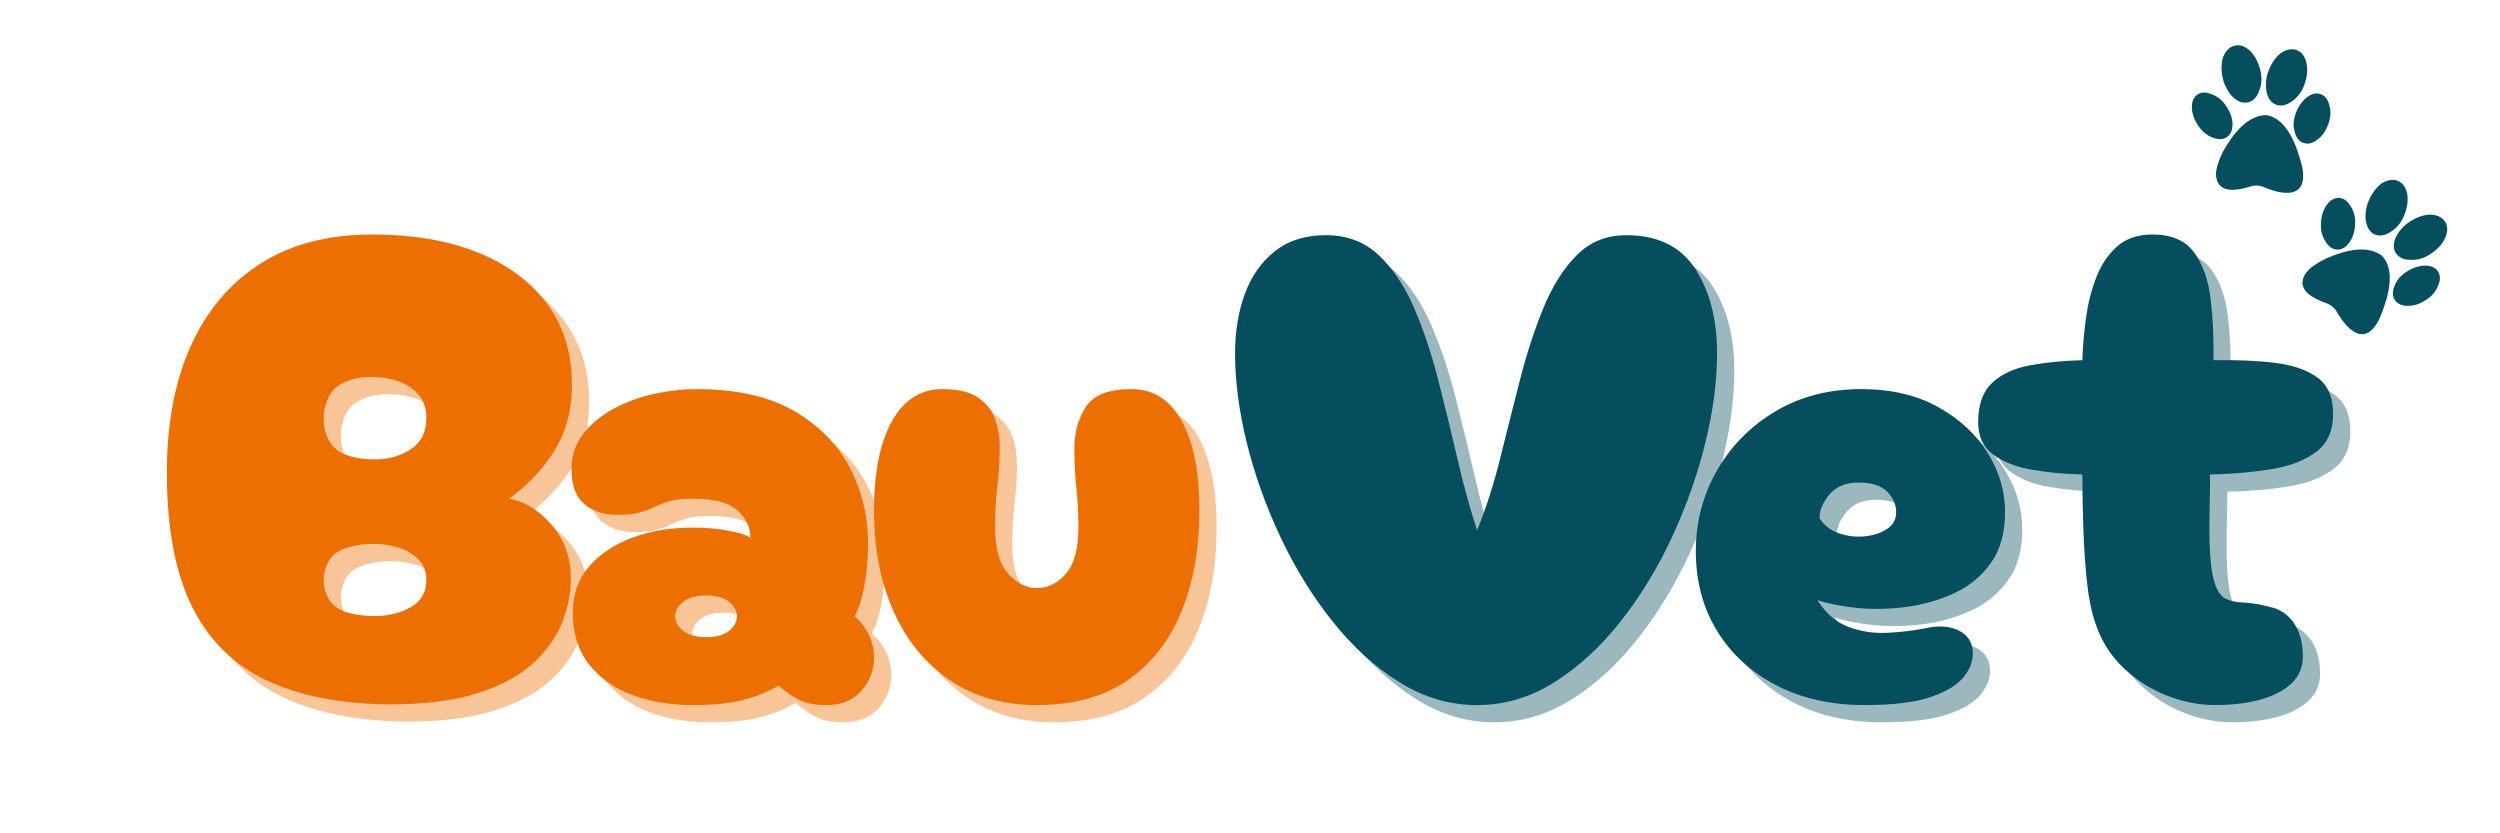 <svg xmlns="http://www.w3.org/2000/svg" xmlns:xlink="http://www.w3.org/1999/xlink" width="3000" zoomAndPan="magnify" viewBox="0 0 2250 750" height="1000" preserveAspectRatio="xMidYMid meet" version="1.2"><defs><clipPath id="d74c047874"><rect x="0" width="985" y="0" height="750"/></clipPath><clipPath id="c0f98fd020"><rect x="0" width="628" y="0" height="750"/></clipPath><clipPath id="40314eef94"><path d="M 2064 84 L 2098 84 L 2098 130 L 2064 130 Z M 2064 84 "/></clipPath><clipPath id="e31a3b76e9"><path d="M 1995.766 20.812 L 2246.477 105.879 L 2174.422 318.238 L 1923.711 233.172 Z M 1995.766 20.812 "/></clipPath><clipPath id="1536647afd"><path d="M 1995.766 20.812 L 2246.477 105.879 L 2174.422 318.238 L 1923.711 233.172 Z M 1995.766 20.812 "/></clipPath><clipPath id="3a22631b1c"><path d="M 1994 103 L 2073 103 L 2073 174 L 1994 174 Z M 1994 103 "/></clipPath><clipPath id="993811a1ee"><path d="M 1995.766 20.812 L 2246.477 105.879 L 2174.422 318.238 L 1923.711 233.172 Z M 1995.766 20.812 "/></clipPath><clipPath id="d44626ec29"><path d="M 1995.766 20.812 L 2246.477 105.879 L 2174.422 318.238 L 1923.711 233.172 Z M 1995.766 20.812 "/></clipPath><clipPath id="bed1a11972"><path d="M 2039 44 L 2077 44 L 2077 95 L 2039 95 Z M 2039 44 "/></clipPath><clipPath id="bfa986b81f"><path d="M 1995.766 20.812 L 2246.477 105.879 L 2174.422 318.238 L 1923.711 233.172 Z M 1995.766 20.812 "/></clipPath><clipPath id="1ed2de5f9d"><path d="M 1995.766 20.812 L 2246.477 105.879 L 2174.422 318.238 L 1923.711 233.172 Z M 1995.766 20.812 "/></clipPath><clipPath id="9ff8d39f4e"><path d="M 1972 83 L 2010 83 L 2010 126 L 1972 126 Z M 1972 83 "/></clipPath><clipPath id="fdf3afb624"><path d="M 1995.766 20.812 L 2246.477 105.879 L 2174.422 318.238 L 1923.711 233.172 Z M 1995.766 20.812 "/></clipPath><clipPath id="2f3fea3e9d"><path d="M 1995.766 20.812 L 2246.477 105.879 L 2174.422 318.238 L 1923.711 233.172 Z M 1995.766 20.812 "/></clipPath><clipPath id="8327e280a5"><path d="M 1999 40 L 2036 40 L 2036 93 L 1999 93 Z M 1999 40 "/></clipPath><clipPath id="f2cd6bcb30"><path d="M 1995.766 20.812 L 2246.477 105.879 L 2174.422 318.238 L 1923.711 233.172 Z M 1995.766 20.812 "/></clipPath><clipPath id="235082f81b"><path d="M 1995.766 20.812 L 2246.477 105.879 L 2174.422 318.238 L 1923.711 233.172 Z M 1995.766 20.812 "/></clipPath><clipPath id="4be2874d9a"><path d="M 2153 239 L 2196 239 L 2196 276 L 2153 276 Z M 2153 239 "/></clipPath><clipPath id="05231edaf9"><path d="M 1995.766 20.812 L 2246.477 105.879 L 2174.422 318.238 L 1923.711 233.172 Z M 1995.766 20.812 "/></clipPath><clipPath id="90fa2ebfdb"><path d="M 1995.766 20.812 L 2246.477 105.879 L 2174.422 318.238 L 1923.711 233.172 Z M 1995.766 20.812 "/></clipPath><clipPath id="61d2f74dcc"><path d="M 2163.035 230.895 L 2199.121 243.141 L 2185.508 283.258 L 2149.426 271.012 Z M 2163.035 230.895 "/></clipPath><clipPath id="b4ed6b96e7"><path d="M 2072 224 L 2151 224 L 2151 301 L 2072 301 Z M 2072 224 "/></clipPath><clipPath id="f3075f24fc"><path d="M 1995.766 20.812 L 2246.477 105.879 L 2174.422 318.238 L 1923.711 233.172 Z M 1995.766 20.812 "/></clipPath><clipPath id="97a28e6682"><path d="M 1995.766 20.812 L 2246.477 105.879 L 2174.422 318.238 L 1923.711 233.172 Z M 1995.766 20.812 "/></clipPath><clipPath id="f17726f9a8"><path d="M 2086.797 208.383 L 2161.012 233.562 L 2136.734 305.113 L 2062.52 279.93 Z M 2086.797 208.383 "/></clipPath><clipPath id="4bc4a44bc8"><path d="M 2154 193 L 2203 193 L 2203 234 L 2154 234 Z M 2154 193 "/></clipPath><clipPath id="287e476649"><path d="M 1995.766 20.812 L 2246.477 105.879 L 2174.422 318.238 L 1923.711 233.172 Z M 1995.766 20.812 "/></clipPath><clipPath id="bdebb5d3a1"><path d="M 1995.766 20.812 L 2246.477 105.879 L 2174.422 318.238 L 1923.711 233.172 Z M 1995.766 20.812 "/></clipPath><clipPath id="aa0a91fcf5"><path d="M 2088 178 L 2120 178 L 2120 225 L 2088 225 Z M 2088 178 "/></clipPath><clipPath id="700997879d"><path d="M 1995.766 20.812 L 2246.477 105.879 L 2174.422 318.238 L 1923.711 233.172 Z M 1995.766 20.812 "/></clipPath><clipPath id="492e609d21"><path d="M 1995.766 20.812 L 2246.477 105.879 L 2174.422 318.238 L 1923.711 233.172 Z M 1995.766 20.812 "/></clipPath><clipPath id="ebe6b1f81a"><path d="M 2128 161 L 2167 161 L 2167 212 L 2128 212 Z M 2128 161 "/></clipPath><clipPath id="4df86ccdc4"><path d="M 1995.766 20.812 L 2246.477 105.879 L 2174.422 318.238 L 1923.711 233.172 Z M 1995.766 20.812 "/></clipPath><clipPath id="63c1513966"><path d="M 1995.766 20.812 L 2246.477 105.879 L 2174.422 318.238 L 1923.711 233.172 Z M 1995.766 20.812 "/></clipPath><clipPath id="dee5e1d926"><rect x="0" width="486" y="0" height="750"/></clipPath></defs><g id="31e665676e"><rect x="0" width="2250" y="0" height="750" style="fill:#ffffff;fill-opacity:1;stroke:none;"/><rect x="0" width="2250" y="0" height="750" style="fill:#ffffff;fill-opacity:1;stroke:none;"/><g transform="matrix(1,0,0,1,131,-0)"><g clip-path="url(#d74c047874)"><g style="fill:#ed6f00;fill-opacity:0.4;"><g transform="translate(19.554, 650.069)"><path style="stroke:none" d="M 215.391 -0.609 C 172.234 -1.004 135.727 -8.055 105.875 -21.766 C 76.031 -35.484 53.441 -57.566 38.109 -88.016 C 22.785 -118.473 15.125 -158.91 15.125 -209.328 C 15.125 -253.297 22.281 -291.211 36.594 -323.078 C 50.914 -354.941 71.789 -379.645 99.219 -397.188 C 126.645 -414.738 160.328 -423.516 200.266 -423.516 C 235.348 -423.516 266 -418.473 292.219 -408.391 C 318.438 -398.305 339.109 -383.883 354.234 -365.125 C 369.359 -346.375 377.727 -324.086 379.344 -298.266 C 380.957 -273.66 376.82 -252.285 366.938 -234.141 C 357.062 -215.992 342.441 -199.859 323.078 -185.734 C 337.191 -183.316 349.992 -175.453 361.484 -162.141 C 372.984 -148.828 378.734 -132.695 378.734 -113.75 C 378.734 -100.832 376.113 -87.719 370.875 -74.406 C 365.633 -61.102 356.863 -48.805 344.562 -37.516 C 332.258 -26.223 315.52 -17.25 294.344 -10.594 C 273.164 -3.938 246.848 -0.609 215.391 -0.609 Z M 173.641 -226.281 C 182.109 -222.645 192.191 -220.926 203.891 -221.125 C 215.586 -221.332 225.973 -224.461 235.047 -230.516 C 244.117 -236.566 248.656 -245.844 248.656 -258.344 C 248.656 -267.613 245.93 -275.07 240.484 -280.719 C 235.047 -286.375 228.289 -290.312 220.219 -292.531 C 212.156 -294.75 203.891 -295.656 195.422 -295.25 C 186.953 -294.844 179.691 -293.023 173.641 -289.797 C 165.973 -286.172 160.828 -279.922 158.203 -271.047 C 155.586 -262.172 155.586 -253.395 158.203 -244.719 C 160.828 -236.051 165.973 -229.906 173.641 -226.281 Z M 173.641 -84.703 C 182.109 -81.473 192.191 -79.957 203.891 -80.156 C 215.586 -80.363 225.973 -83.086 235.047 -88.328 C 244.117 -93.578 248.656 -101.645 248.656 -112.531 C 248.656 -120.602 245.93 -127.16 240.484 -132.203 C 235.047 -137.242 228.289 -140.77 220.219 -142.781 C 212.156 -144.801 203.891 -145.508 195.422 -144.906 C 186.953 -144.301 179.691 -142.785 173.641 -140.359 C 165.973 -137.141 160.828 -131.695 158.203 -124.031 C 155.586 -116.363 155.586 -108.695 158.203 -101.031 C 160.828 -93.375 165.973 -87.93 173.641 -84.703 Z M 173.641 -84.703 "/></g></g><g style="fill:#ed6f00;fill-opacity:0.4;"><g transform="translate(383.763, 650.069)"><path style="stroke:none" d="M 124.031 0 C 104.258 0 86.207 -3.023 69.875 -9.078 C 53.539 -15.129 40.531 -24.305 30.844 -36.609 C 21.164 -48.91 16.328 -64.535 16.328 -83.484 C 16.328 -99.617 21.164 -113.332 30.844 -124.625 C 40.531 -135.926 53.539 -144.598 69.875 -150.641 C 86.207 -156.691 104.258 -159.719 124.031 -159.719 C 135.727 -159.719 146.414 -158.812 156.094 -157 C 165.77 -155.188 172.426 -153.07 176.062 -150.656 C 176.062 -159.926 172.227 -168.086 164.562 -175.141 C 156.895 -182.203 143.586 -185.734 124.641 -185.734 C 115.766 -185.734 108.805 -185.023 103.766 -183.609 C 98.723 -182.203 94.18 -180.488 90.141 -178.469 C 86.109 -176.457 81.57 -174.742 76.531 -173.328 C 71.488 -171.922 64.734 -171.219 56.266 -171.219 C 43.766 -171.219 33.781 -174.547 26.312 -181.203 C 18.852 -187.859 15.125 -198.039 15.125 -211.75 C 15.125 -224.258 18.648 -235.051 25.703 -244.125 C 32.766 -253.195 41.941 -260.758 53.234 -266.812 C 64.535 -272.863 76.738 -277.301 89.844 -280.125 C 102.945 -282.945 115.551 -284.359 127.656 -284.359 C 163.551 -284.359 192.789 -277.801 215.375 -264.688 C 237.969 -251.582 254.707 -234.539 265.594 -213.562 C 276.488 -192.594 281.938 -169.805 281.938 -145.203 C 281.938 -131.492 280.828 -118.789 278.609 -107.094 C 276.391 -95.395 273.469 -86.316 269.844 -79.859 C 275.488 -75.023 279.82 -69.379 282.844 -62.922 C 285.863 -56.461 287.375 -49.805 287.375 -42.953 C 287.375 -31.66 283.645 -21.676 276.188 -13 C 268.727 -4.332 258.141 0 244.422 0 C 233.941 0 225.676 -1.613 219.625 -4.844 C 213.57 -8.07 207.52 -12.305 201.469 -17.547 C 191.789 -11.898 181.102 -7.562 169.406 -4.531 C 157.707 -1.508 142.582 0 124.031 0 Z M 136.125 -61.109 C 145.406 -61.109 152.363 -63.023 157 -66.859 C 161.633 -70.691 163.953 -75.023 163.953 -79.859 C 163.953 -84.703 161.633 -89.039 157 -92.875 C 152.363 -96.707 145.406 -98.625 136.125 -98.625 C 127.25 -98.625 120.391 -96.707 115.547 -92.875 C 110.711 -89.039 108.297 -84.703 108.297 -79.859 C 108.297 -75.023 110.711 -70.691 115.547 -66.859 C 120.391 -63.023 127.25 -61.109 136.125 -61.109 Z M 136.125 -61.109 "/></g></g><g style="fill:#ed6f00;fill-opacity:0.4;"><g transform="translate(656.011, 650.069)"><path style="stroke:none" d="M 161.547 0 C 131.691 0 105.773 -7.359 83.797 -22.078 C 61.816 -36.805 44.875 -57.379 32.969 -83.797 C 21.07 -110.211 15.125 -140.766 15.125 -175.453 C 15.125 -209.336 20.469 -235.957 31.156 -255.312 C 41.844 -274.676 57.07 -284.359 76.844 -284.359 C 90.957 -284.359 101.742 -281.734 109.203 -276.484 C 116.66 -271.242 121.703 -264.691 124.328 -256.828 C 126.953 -248.961 128.266 -240.594 128.266 -231.719 C 128.266 -220.426 127.555 -208.93 126.141 -197.234 C 124.734 -185.535 124.031 -173.031 124.031 -159.719 C 124.031 -140.758 127.961 -126.941 135.828 -118.266 C 143.691 -109.598 152.266 -105.266 161.547 -105.266 C 171.629 -105.266 180.398 -109.598 187.859 -118.266 C 195.316 -126.941 199.047 -140.758 199.047 -159.719 C 199.047 -173.031 198.441 -184.93 197.234 -195.422 C 196.023 -205.91 195.422 -217.805 195.422 -231.109 C 195.422 -245.234 198.848 -257.641 205.703 -268.328 C 212.555 -279.016 226.27 -284.359 246.844 -284.359 C 266.602 -284.359 281.727 -274.676 292.219 -255.312 C 302.707 -235.957 307.953 -209.336 307.953 -175.453 C 307.953 -140.766 302.504 -110.211 291.609 -83.797 C 280.723 -57.379 264.488 -36.805 242.906 -22.078 C 221.332 -7.359 194.211 0 161.547 0 Z M 161.547 0 "/></g></g><g style="fill:#ed6f00;fill-opacity:1;"><g transform="translate(4.046, 634.56)"><path style="stroke:none" d="M 215.391 -0.609 C 172.234 -1.004 135.727 -8.055 105.875 -21.766 C 76.031 -35.484 53.441 -57.566 38.109 -88.016 C 22.785 -118.473 15.125 -158.91 15.125 -209.328 C 15.125 -253.297 22.281 -291.211 36.594 -323.078 C 50.914 -354.941 71.789 -379.645 99.219 -397.188 C 126.645 -414.738 160.328 -423.516 200.266 -423.516 C 235.348 -423.516 266 -418.473 292.219 -408.391 C 318.438 -398.305 339.109 -383.883 354.234 -365.125 C 369.359 -346.375 377.727 -324.086 379.344 -298.266 C 380.957 -273.66 376.82 -252.285 366.938 -234.141 C 357.062 -215.992 342.441 -199.859 323.078 -185.734 C 337.191 -183.316 349.992 -175.453 361.484 -162.141 C 372.984 -148.828 378.734 -132.695 378.734 -113.75 C 378.734 -100.832 376.113 -87.719 370.875 -74.406 C 365.633 -61.102 356.863 -48.805 344.562 -37.516 C 332.258 -26.223 315.52 -17.25 294.344 -10.594 C 273.164 -3.938 246.848 -0.609 215.391 -0.609 Z M 173.641 -226.281 C 182.109 -222.645 192.191 -220.926 203.891 -221.125 C 215.586 -221.332 225.973 -224.461 235.047 -230.516 C 244.117 -236.566 248.656 -245.844 248.656 -258.344 C 248.656 -267.613 245.93 -275.07 240.484 -280.719 C 235.047 -286.375 228.289 -290.312 220.219 -292.531 C 212.156 -294.75 203.891 -295.656 195.422 -295.25 C 186.953 -294.844 179.691 -293.023 173.641 -289.797 C 165.973 -286.172 160.828 -279.922 158.203 -271.047 C 155.586 -262.172 155.586 -253.395 158.203 -244.719 C 160.828 -236.051 165.973 -229.906 173.641 -226.281 Z M 173.641 -84.703 C 182.109 -81.473 192.191 -79.957 203.891 -80.156 C 215.586 -80.363 225.973 -83.086 235.047 -88.328 C 244.117 -93.578 248.656 -101.645 248.656 -112.531 C 248.656 -120.602 245.93 -127.16 240.484 -132.203 C 235.047 -137.242 228.289 -140.77 220.219 -142.781 C 212.156 -144.801 203.891 -145.508 195.422 -144.906 C 186.953 -144.301 179.691 -142.785 173.641 -140.359 C 165.973 -137.141 160.828 -131.695 158.203 -124.031 C 155.586 -116.363 155.586 -108.695 158.203 -101.031 C 160.828 -93.375 165.973 -87.93 173.641 -84.703 Z M 173.641 -84.703 "/></g></g><g style="fill:#ed6f00;fill-opacity:1;"><g transform="translate(368.254, 634.56)"><path style="stroke:none" d="M 124.031 0 C 104.258 0 86.207 -3.023 69.875 -9.078 C 53.539 -15.129 40.531 -24.305 30.844 -36.609 C 21.164 -48.91 16.328 -64.535 16.328 -83.484 C 16.328 -99.617 21.164 -113.332 30.844 -124.625 C 40.531 -135.926 53.539 -144.598 69.875 -150.641 C 86.207 -156.691 104.258 -159.719 124.031 -159.719 C 135.727 -159.719 146.414 -158.812 156.094 -157 C 165.77 -155.188 172.426 -153.07 176.062 -150.656 C 176.062 -159.926 172.227 -168.086 164.562 -175.141 C 156.895 -182.203 143.586 -185.734 124.641 -185.734 C 115.766 -185.734 108.805 -185.023 103.766 -183.609 C 98.723 -182.203 94.18 -180.488 90.141 -178.469 C 86.109 -176.457 81.57 -174.742 76.531 -173.328 C 71.488 -171.922 64.734 -171.219 56.266 -171.219 C 43.766 -171.219 33.781 -174.547 26.312 -181.203 C 18.852 -187.859 15.125 -198.039 15.125 -211.75 C 15.125 -224.258 18.648 -235.051 25.703 -244.125 C 32.766 -253.195 41.941 -260.758 53.234 -266.812 C 64.535 -272.863 76.738 -277.301 89.844 -280.125 C 102.945 -282.945 115.551 -284.359 127.656 -284.359 C 163.551 -284.359 192.789 -277.801 215.375 -264.688 C 237.969 -251.582 254.707 -234.539 265.594 -213.562 C 276.488 -192.594 281.938 -169.805 281.938 -145.203 C 281.938 -131.492 280.828 -118.789 278.609 -107.094 C 276.391 -95.395 273.469 -86.316 269.844 -79.859 C 275.488 -75.023 279.82 -69.379 282.844 -62.922 C 285.863 -56.461 287.375 -49.805 287.375 -42.953 C 287.375 -31.66 283.645 -21.676 276.188 -13 C 268.727 -4.332 258.141 0 244.422 0 C 233.941 0 225.676 -1.613 219.625 -4.844 C 213.57 -8.07 207.52 -12.305 201.469 -17.547 C 191.789 -11.898 181.102 -7.562 169.406 -4.531 C 157.707 -1.508 142.582 0 124.031 0 Z M 136.125 -61.109 C 145.406 -61.109 152.363 -63.023 157 -66.859 C 161.633 -70.691 163.953 -75.023 163.953 -79.859 C 163.953 -84.703 161.633 -89.039 157 -92.875 C 152.363 -96.707 145.406 -98.625 136.125 -98.625 C 127.25 -98.625 120.391 -96.707 115.547 -92.875 C 110.711 -89.039 108.297 -84.703 108.297 -79.859 C 108.297 -75.023 110.711 -70.691 115.547 -66.859 C 120.391 -63.023 127.25 -61.109 136.125 -61.109 Z M 136.125 -61.109 "/></g></g><g style="fill:#ed6f00;fill-opacity:1;"><g transform="translate(640.503, 634.56)"><path style="stroke:none" d="M 161.547 0 C 131.691 0 105.773 -7.359 83.797 -22.078 C 61.816 -36.805 44.875 -57.379 32.969 -83.797 C 21.07 -110.211 15.125 -140.766 15.125 -175.453 C 15.125 -209.336 20.469 -235.957 31.156 -255.312 C 41.844 -274.676 57.07 -284.359 76.844 -284.359 C 90.957 -284.359 101.742 -281.734 109.203 -276.484 C 116.66 -271.242 121.703 -264.691 124.328 -256.828 C 126.953 -248.961 128.266 -240.594 128.266 -231.719 C 128.266 -220.426 127.555 -208.93 126.141 -197.234 C 124.734 -185.535 124.031 -173.031 124.031 -159.719 C 124.031 -140.758 127.961 -126.941 135.828 -118.266 C 143.691 -109.598 152.266 -105.266 161.547 -105.266 C 171.629 -105.266 180.398 -109.598 187.859 -118.266 C 195.316 -126.941 199.047 -140.758 199.047 -159.719 C 199.047 -173.031 198.441 -184.93 197.234 -195.422 C 196.023 -205.91 195.422 -217.805 195.422 -231.109 C 195.422 -245.234 198.848 -257.641 205.703 -268.328 C 212.555 -279.016 226.27 -284.359 246.844 -284.359 C 266.602 -284.359 281.727 -274.676 292.219 -255.312 C 302.707 -235.957 307.953 -209.336 307.953 -175.453 C 307.953 -140.766 302.504 -110.211 291.609 -83.797 C 280.723 -57.379 264.488 -36.805 242.906 -22.078 C 221.332 -7.359 194.211 0 161.547 0 Z M 161.547 0 "/></g></g></g></g><g transform="matrix(1,0,0,1,1507,-0)"><g clip-path="url(#c0f98fd020)"><g style="fill:#054e5e;fill-opacity:0.4;"><g transform="translate(19.628, 650.069)"><path style="stroke:none" d="M 166.984 0 C 136.734 0 110.211 -5.945 87.422 -17.844 C 64.629 -29.75 46.879 -46.086 34.172 -66.859 C 21.473 -87.629 15.125 -111.523 15.125 -138.547 C 15.125 -164.766 21.473 -188.961 34.172 -211.141 C 46.879 -233.328 64.426 -251.078 86.812 -264.391 C 109.195 -277.703 134.91 -284.359 163.953 -284.359 C 190.984 -284.359 214.176 -278.91 233.531 -268.016 C 252.895 -257.129 267.719 -243.316 278 -226.578 C 288.289 -209.836 293.438 -192.191 293.438 -173.641 C 293.438 -155.086 289.195 -139.859 280.719 -127.953 C 272.25 -116.055 261.258 -106.984 247.75 -100.734 C 234.238 -94.484 219.816 -90.348 204.484 -88.328 C 189.16 -86.316 174.441 -86.016 160.328 -87.422 C 146.211 -88.836 134.316 -91.156 124.641 -94.375 C 131.898 -82.688 141.07 -74.723 152.156 -70.484 C 163.25 -66.242 174.945 -64.426 187.25 -65.031 C 199.551 -65.645 210.742 -66.957 220.828 -68.969 C 233.336 -71.789 243.625 -71.188 251.688 -67.156 C 259.75 -63.125 263.984 -56.672 264.391 -47.797 C 264.797 -40.535 262.273 -33.273 256.828 -26.016 C 251.379 -18.754 241.598 -12.602 227.484 -7.562 C 213.367 -2.52 193.203 0 166.984 0 Z M 126.453 -168.188 C 130.484 -161.738 136.328 -157.203 143.984 -154.578 C 151.648 -151.961 159.414 -151.055 167.281 -151.859 C 175.145 -152.66 181.801 -154.875 187.25 -158.5 C 192.695 -162.133 195.422 -167.18 195.422 -173.641 C 195.422 -180.492 192.695 -186.645 187.25 -192.094 C 181.801 -197.539 173.234 -200.266 161.547 -200.266 C 150.242 -200.266 141.566 -196.734 135.516 -189.672 C 129.473 -182.609 126.453 -175.445 126.453 -168.188 Z M 126.453 -168.188 "/></g></g><g style="fill:#054e5e;fill-opacity:0.4;"><g transform="translate(297.927, 650.069)"><path style="stroke:none" d="M 203.891 0 C 189.773 0 175.457 -2.82 160.938 -8.469 C 146.414 -14.113 133.406 -22.379 121.906 -33.266 C 110.414 -44.16 102.047 -57.273 96.797 -72.609 C 93.172 -82.691 90.551 -95.191 88.938 -110.109 C 87.32 -125.035 86.211 -140.969 85.609 -157.906 C 85.004 -174.844 84.703 -191.379 84.703 -207.516 C 68.973 -207.922 53.945 -209.332 39.625 -211.75 C 25.312 -214.176 13.613 -218.711 4.531 -225.359 C -4.539 -232.016 -9.078 -241.801 -9.078 -254.719 C -9.078 -270.445 -4.844 -282.242 3.625 -290.109 C 12.094 -297.973 23.488 -303.211 37.812 -305.828 C 52.133 -308.453 67.766 -309.969 84.703 -310.375 C 85.109 -322.875 86.219 -335.676 88.031 -348.781 C 89.844 -361.895 92.969 -374.098 97.406 -385.391 C 101.844 -396.68 108.094 -405.859 116.156 -412.922 C 124.227 -419.984 134.719 -423.516 147.625 -423.516 C 164.969 -423.516 177.57 -418.066 185.438 -407.172 C 193.301 -396.285 198.238 -382.172 200.25 -364.828 C 202.27 -347.484 203.082 -329.332 202.688 -310.375 C 223.656 -310.781 242.207 -309.973 258.344 -307.953 C 274.477 -305.93 287.18 -301.492 296.453 -294.641 C 305.734 -287.785 310.375 -276.895 310.375 -261.969 C 310.375 -246.645 305.129 -235.148 294.641 -227.484 C 284.148 -219.816 270.438 -214.672 253.5 -212.047 C 236.562 -209.43 218.613 -207.922 199.656 -207.516 C 199.656 -199.859 199.551 -191.895 199.344 -183.625 C 199.145 -175.352 199.047 -166.984 199.047 -158.516 C 199.047 -135.523 200.66 -119.188 203.891 -109.5 C 206.305 -102.25 209.629 -97.613 213.859 -95.594 C 218.098 -93.57 223.445 -92.461 229.906 -92.266 C 236.363 -92.066 244.227 -90.754 253.5 -88.328 C 262.781 -86.316 270.039 -81.379 275.281 -73.516 C 280.52 -65.648 283.141 -55.664 283.141 -43.562 C 283.141 -29.844 275.977 -19.148 261.656 -11.484 C 247.344 -3.828 228.086 0 203.891 0 Z M 203.891 0 "/></g></g><g style="fill:#054e5e;fill-opacity:1;"><g transform="translate(4.12, 634.56)"><path style="stroke:none" d="M 166.984 0 C 136.734 0 110.211 -5.945 87.422 -17.844 C 64.629 -29.75 46.879 -46.086 34.172 -66.859 C 21.473 -87.629 15.125 -111.523 15.125 -138.547 C 15.125 -164.766 21.473 -188.961 34.172 -211.141 C 46.879 -233.328 64.426 -251.078 86.812 -264.391 C 109.195 -277.703 134.91 -284.359 163.953 -284.359 C 190.984 -284.359 214.176 -278.91 233.531 -268.016 C 252.895 -257.129 267.719 -243.316 278 -226.578 C 288.289 -209.836 293.438 -192.191 293.438 -173.641 C 293.438 -155.086 289.195 -139.859 280.719 -127.953 C 272.25 -116.055 261.258 -106.984 247.75 -100.734 C 234.238 -94.484 219.816 -90.348 204.484 -88.328 C 189.16 -86.316 174.441 -86.016 160.328 -87.422 C 146.211 -88.836 134.316 -91.156 124.641 -94.375 C 131.898 -82.688 141.07 -74.723 152.156 -70.484 C 163.25 -66.242 174.945 -64.426 187.25 -65.031 C 199.551 -65.645 210.742 -66.957 220.828 -68.969 C 233.336 -71.789 243.625 -71.188 251.688 -67.156 C 259.75 -63.125 263.984 -56.672 264.391 -47.797 C 264.797 -40.535 262.273 -33.273 256.828 -26.016 C 251.379 -18.754 241.598 -12.602 227.484 -7.562 C 213.367 -2.52 193.203 0 166.984 0 Z M 126.453 -168.188 C 130.484 -161.738 136.328 -157.203 143.984 -154.578 C 151.648 -151.961 159.414 -151.055 167.281 -151.859 C 175.145 -152.66 181.801 -154.875 187.25 -158.5 C 192.695 -162.133 195.422 -167.18 195.422 -173.641 C 195.422 -180.492 192.695 -186.645 187.25 -192.094 C 181.801 -197.539 173.234 -200.266 161.547 -200.266 C 150.242 -200.266 141.566 -196.734 135.516 -189.672 C 129.473 -182.609 126.453 -175.445 126.453 -168.188 Z M 126.453 -168.188 "/></g></g><g style="fill:#054e5e;fill-opacity:1;"><g transform="translate(282.418, 634.56)"><path style="stroke:none" d="M 203.891 0 C 189.773 0 175.457 -2.82 160.938 -8.469 C 146.414 -14.113 133.406 -22.379 121.906 -33.266 C 110.414 -44.16 102.047 -57.273 96.797 -72.609 C 93.172 -82.691 90.551 -95.191 88.938 -110.109 C 87.32 -125.035 86.211 -140.969 85.609 -157.906 C 85.004 -174.844 84.703 -191.379 84.703 -207.516 C 68.973 -207.922 53.945 -209.332 39.625 -211.75 C 25.312 -214.176 13.613 -218.711 4.531 -225.359 C -4.539 -232.016 -9.078 -241.801 -9.078 -254.719 C -9.078 -270.445 -4.844 -282.242 3.625 -290.109 C 12.094 -297.973 23.488 -303.211 37.812 -305.828 C 52.133 -308.453 67.766 -309.969 84.703 -310.375 C 85.109 -322.875 86.219 -335.676 88.031 -348.781 C 89.844 -361.895 92.969 -374.098 97.406 -385.391 C 101.844 -396.68 108.094 -405.859 116.156 -412.922 C 124.227 -419.984 134.719 -423.516 147.625 -423.516 C 164.969 -423.516 177.57 -418.066 185.438 -407.172 C 193.301 -396.285 198.238 -382.172 200.25 -364.828 C 202.27 -347.484 203.082 -329.332 202.688 -310.375 C 223.656 -310.781 242.207 -309.973 258.344 -307.953 C 274.477 -305.93 287.18 -301.492 296.453 -294.641 C 305.734 -287.785 310.375 -276.895 310.375 -261.969 C 310.375 -246.645 305.129 -235.148 294.641 -227.484 C 284.148 -219.816 270.438 -214.672 253.5 -212.047 C 236.562 -209.43 218.613 -207.922 199.656 -207.516 C 199.656 -199.859 199.551 -191.895 199.344 -183.625 C 199.145 -175.352 199.047 -166.984 199.047 -158.516 C 199.047 -135.523 200.66 -119.188 203.891 -109.5 C 206.305 -102.25 209.629 -97.613 213.859 -95.594 C 218.098 -93.57 223.445 -92.461 229.906 -92.266 C 236.363 -92.066 244.227 -90.754 253.5 -88.328 C 262.781 -86.316 270.039 -81.379 275.281 -73.516 C 280.52 -65.648 283.141 -55.664 283.141 -43.562 C 283.141 -29.844 275.977 -19.148 261.656 -11.484 C 247.344 -3.828 228.086 0 203.891 0 Z M 203.891 0 "/></g></g></g></g><g clip-rule="nonzero" clip-path="url(#40314eef94)"><g clip-rule="nonzero" clip-path="url(#e31a3b76e9)"><g clip-rule="nonzero" clip-path="url(#1536647afd)"><path style=" stroke:none;fill-rule:nonzero;fill:#054e5e;fill-opacity:1;" d="M 2096.539 95.348 C 2095.426 89.992 2092.879 86.461 2088.941 84.832 C 2084.852 83.328 2080.594 84.227 2076.273 87.512 C 2071.922 90.926 2068.59 95.641 2066.371 101.527 C 2064.098 107.555 2063.652 113.102 2065.031 117.957 C 2065.656 120.734 2066.637 123.004 2068.043 124.898 C 2069.305 126.609 2070.93 127.832 2072.855 128.543 L 2072.996 128.594 C 2076.91 130.035 2081.113 129.098 2085.465 125.828 C 2089.828 122.734 2093.16 118.055 2095.352 111.945 C 2097.609 106.254 2098.012 100.648 2096.539 95.348 "/></g></g></g><g clip-rule="nonzero" clip-path="url(#3a22631b1c)"><g clip-rule="nonzero" clip-path="url(#993811a1ee)"><g clip-rule="nonzero" clip-path="url(#d44626ec29)"><path style=" stroke:none;fill-rule:nonzero;fill:#054e5e;fill-opacity:1;" d="M 2063.789 126.066 C 2057.426 112.648 2049.277 105.086 2039.664 103.637 L 2039.5 103.625 C 2038.176 103.641 2036.832 103.754 2035.52 103.973 C 2026.371 105.48 2017.496 111.953 2009.145 123.211 C 2006.281 127.125 2003.465 131.512 2000.746 136.293 C 1996.844 144.082 1994.703 150.789 1994.383 156.305 C 1994.449 163.312 1997.16 167.852 2002.438 169.793 C 2007.293 171.582 2014.441 171.086 2023.738 168.309 C 2028.312 166.664 2032.715 166.594 2036.84 168.117 C 2037.359 168.305 2037.879 168.52 2038.43 168.777 C 2039.629 169.277 2040.82 169.742 2041.965 170.164 C 2048.727 172.652 2054.523 173.789 2059.188 173.551 C 2063.891 173.391 2067.441 171.875 2069.727 169.059 C 2072.812 165.254 2073.602 159.289 2072.105 150.75 C 2069.738 141.016 2066.941 132.715 2063.789 126.066 "/></g></g></g><g clip-rule="nonzero" clip-path="url(#bed1a11972)"><g clip-rule="nonzero" clip-path="url(#bfa986b81f)"><g clip-rule="nonzero" clip-path="url(#1ed2de5f9d)"><path style=" stroke:none;fill-rule:nonzero;fill:#054e5e;fill-opacity:1;" d="M 2039.859 82.484 C 2041.156 88.664 2044.137 92.652 2048.707 94.332 L 2048.742 94.344 C 2053.277 95.836 2058.062 94.707 2062.93 91.023 C 2068.07 87.531 2071.84 82.363 2074.137 75.664 C 2076.543 68.812 2077.102 62.43 2075.801 56.699 C 2074.426 50.645 2071.453 46.734 2066.961 45.09 L 2066.824 45.039 C 2062.445 43.488 2057.629 44.457 2052.5 47.918 L 2052.41 47.984 C 2047.684 51.941 2044.172 57.082 2041.695 63.676 C 2040.418 66.988 2039.672 70.312 2039.477 73.516 C 2039.168 76.441 2039.297 79.449 2039.859 82.484 "/></g></g></g><g clip-rule="nonzero" clip-path="url(#9ff8d39f4e)"><g clip-rule="nonzero" clip-path="url(#fdf3afb624)"><g clip-rule="nonzero" clip-path="url(#2f3fea3e9d)"><path style=" stroke:none;fill-rule:nonzero;fill:#054e5e;fill-opacity:1;" d="M 2009.234 111.531 C 2009.211 106.832 2007.766 102.199 2004.82 97.383 C 2004.582 96.969 2004.309 96.57 2004.039 96.16 C 2003.883 95.938 2003.73 95.711 2003.578 95.477 C 2000.297 90.395 1996.02 86.859 1990.875 84.965 L 1990.727 84.914 C 1985.754 82.68 1981.438 82.707 1977.828 84.992 C 1974.258 87.426 1972.523 91.438 1972.664 96.922 C 1972.902 102.395 1974.809 107.832 1978.352 113.078 C 1980.406 116.07 1982.625 118.504 1984.961 120.305 C 1986.914 121.777 1988.957 122.91 1990.984 123.652 C 1990.984 123.66 1990.988 123.66 1990.988 123.66 C 1991.281 123.777 1991.574 123.895 1991.859 124 C 1994.141 124.832 1996.332 125.242 1998.398 125.215 C 2000.547 125.152 2002.492 124.551 2004.18 123.418 C 2007.656 121.066 2009.355 117.066 2009.234 111.531 "/></g></g></g><g clip-rule="nonzero" clip-path="url(#8327e280a5)"><g clip-rule="nonzero" clip-path="url(#f2cd6bcb30)"><g clip-rule="nonzero" clip-path="url(#235082f81b)"><path style=" stroke:none;fill-rule:nonzero;fill:#054e5e;fill-opacity:1;" d="M 2000.531 70.551 C 2001.371 74.188 2002.574 77.281 2004.176 79.957 C 2005.535 82.645 2007.316 85.07 2009.48 87.195 L 2009.828 87.516 C 2010.414 88.059 2010.969 88.57 2011.566 89.031 C 2013.078 90.203 2014.629 91.082 2016.176 91.652 C 2018.566 92.535 2021.008 92.688 2023.469 92.105 C 2028.074 90.832 2031.402 87.23 2033.355 81.461 C 2035.684 75.727 2035.949 69.336 2034.137 62.473 C 2033.367 59.523 2032.352 56.758 2031.113 54.258 C 2029.434 50.891 2027.445 48.113 2025.023 45.746 C 2020.508 41.512 2015.793 39.945 2011.059 41.098 C 2006.598 42.219 2003.121 45.688 2000.727 51.422 L 2000.703 51.473 L 2000.691 51.527 C 1998.996 57.348 1998.941 63.746 2000.531 70.551 "/></g></g></g><g clip-rule="nonzero" clip-path="url(#4be2874d9a)"><g clip-rule="nonzero" clip-path="url(#05231edaf9)"><g clip-rule="nonzero" clip-path="url(#90fa2ebfdb)"><g clip-rule="nonzero" clip-path="url(#61d2f74dcc)"><path style=" stroke:none;fill-rule:nonzero;fill:#054e5e;fill-opacity:1;" d="M 2194.32 244.488 C 2191.945 240.836 2187.996 239.008 2182.566 239.047 C 2177.043 239.172 2171.555 240.953 2166.246 244.34 C 2160.82 247.805 2157.145 251.984 2155.332 256.699 C 2154.172 259.293 2153.602 261.703 2153.59 264.059 C 2153.574 266.184 2154.145 268.141 2155.262 269.859 L 2155.344 269.984 C 2157.617 273.48 2161.543 275.25 2166.988 275.238 C 2172.34 275.375 2177.809 273.617 2183.219 270.039 C 2188.438 266.832 2192.113 262.578 2194.109 257.465 C 2196.426 252.504 2196.504 248.148 2194.32 244.488 "/></g></g></g></g><g clip-rule="nonzero" clip-path="url(#b4ed6b96e7)"><g clip-rule="nonzero" clip-path="url(#f3075f24fc)"><g clip-rule="nonzero" clip-path="url(#97a28e6682)"><g clip-rule="nonzero" clip-path="url(#f17726f9a8)"><path style=" stroke:none;fill-rule:nonzero;fill:#054e5e;fill-opacity:1;" d="M 2143.598 230.035 L 2143.469 229.93 C 2142.402 229.148 2141.258 228.438 2140.07 227.828 C 2131.844 223.555 2120.863 223.418 2107.43 227.438 C 2102.793 228.855 2097.914 230.676 2092.875 232.887 C 2085.086 236.785 2079.352 240.871 2075.793 245.098 C 2071.652 250.754 2071.098 256.012 2074.164 260.727 C 2076.984 265.066 2083.004 268.949 2092.109 272.293 C 2096.754 273.711 2100.324 276.301 2102.719 279.984 C 2103.02 280.449 2103.305 280.934 2103.598 281.469 C 2104.262 282.59 2104.934 283.676 2105.594 284.695 C 2109.52 290.73 2113.488 295.117 2117.359 297.719 C 2121.23 300.406 2124.969 301.32 2128.492 300.438 C 2133.242 299.234 2137.445 294.93 2141.363 287.199 C 2145.293 277.984 2148.027 269.656 2149.484 262.449 C 2152.422 247.887 2150.43 236.957 2143.598 230.035 "/></g></g></g></g><g clip-rule="nonzero" clip-path="url(#4bc4a44bc8)"><g clip-rule="nonzero" clip-path="url(#287e476649)"><g clip-rule="nonzero" clip-path="url(#bdebb5d3a1)"><path style=" stroke:none;fill-rule:nonzero;fill:#054e5e;fill-opacity:1;" d="M 2156.406 228 L 2156.422 228.02 L 2156.434 228.031 C 2159.168 231.941 2163.676 233.91 2169.781 233.875 C 2175.988 234.152 2182.102 232.266 2187.957 228.277 C 2193.984 224.234 2198.254 219.457 2200.648 214.086 C 2203.168 208.414 2203.129 203.504 2200.523 199.496 L 2200.438 199.371 C 2197.867 195.508 2193.422 193.398 2187.238 193.102 L 2187.133 193.102 C 2180.973 193.441 2175.09 195.453 2169.152 199.25 C 2166.152 201.141 2163.559 203.355 2161.48 205.805 C 2159.484 207.961 2157.785 210.445 2156.414 213.211 C 2153.754 218.941 2153.754 223.914 2156.406 228 "/></g></g></g><g clip-rule="nonzero" clip-path="url(#aa0a91fcf5)"><g clip-rule="nonzero" clip-path="url(#700997879d)"><g clip-rule="nonzero" clip-path="url(#492e609d21)"><path style=" stroke:none;fill-rule:nonzero;fill:#054e5e;fill-opacity:1;" d="M 2092.621 216.918 C 2092.625 216.922 2092.625 216.922 2092.625 216.922 C 2092.789 217.195 2092.953 217.457 2093.117 217.719 C 2094.441 219.75 2095.953 221.391 2097.625 222.602 C 2099.383 223.844 2101.301 224.523 2103.332 224.625 C 2107.523 224.832 2111.285 222.645 2114.496 218.141 C 2117.293 214.363 2118.906 209.785 2119.438 204.164 C 2119.492 203.688 2119.516 203.207 2119.539 202.711 C 2119.551 202.445 2119.562 202.176 2119.582 201.895 C 2120 195.855 2118.695 190.465 2115.703 185.867 L 2115.617 185.734 C 2112.973 180.973 2109.496 178.406 2105.234 178.078 C 2100.922 177.887 2097.133 180.055 2093.961 184.539 C 2090.867 189.062 2089.145 194.559 2088.836 200.879 C 2088.691 204.508 2089.016 207.785 2089.805 210.625 C 2090.484 212.977 2091.441 215.105 2092.621 216.918 "/></g></g></g><g clip-rule="nonzero" clip-path="url(#ebe6b1f81a)"><g clip-rule="nonzero" clip-path="url(#4df86ccdc4)"><g clip-rule="nonzero" clip-path="url(#63c1513966)"><path style=" stroke:none;fill-rule:nonzero;fill:#054e5e;fill-opacity:1;" d="M 2129.266 198.797 L 2129.355 199.258 C 2129.504 200.047 2129.637 200.785 2129.844 201.516 C 2130.348 203.355 2131.062 204.992 2131.961 206.375 C 2133.344 208.512 2135.211 210.098 2137.531 211.105 C 2141.98 212.84 2146.809 211.953 2151.82 208.496 C 2157.125 205.305 2161.16 200.344 2163.82 193.762 C 2164.973 190.938 2165.812 188.113 2166.316 185.371 C 2166.988 181.668 2167.055 178.254 2166.539 174.906 C 2165.457 168.809 2162.621 164.73 2158.141 162.824 C 2153.895 161.047 2149.035 161.742 2143.684 164.898 L 2143.633 164.93 L 2143.59 164.969 C 2138.746 168.609 2134.871 173.703 2132.066 180.105 C 2130.562 183.516 2129.672 186.719 2129.355 189.82 C 2128.836 192.789 2128.809 195.797 2129.266 198.797 "/></g></g></g><g transform="matrix(1,0,0,1,1092,-0)"><g clip-path="url(#dee5e1d926)"><g style="fill:#054e5e;fill-opacity:0.4;"><g transform="translate(19.942, 650.085)"><path style="stroke:none" d="M 232.938 0 C 208.332 0 185.035 -6.852 163.047 -20.562 C 141.066 -34.281 121 -52.531 102.844 -75.312 C 84.695 -98.102 69.066 -123.414 55.953 -151.25 C 42.848 -179.082 32.766 -207.316 25.703 -235.953 C 18.648 -264.586 15.125 -291.41 15.125 -316.422 C 15.125 -336.18 18.047 -354.023 23.891 -369.953 C 29.742 -385.891 38.719 -398.695 50.812 -408.375 C 62.914 -418.062 78.242 -422.906 96.797 -422.906 C 115.754 -422.906 131.586 -416.953 144.297 -405.047 C 157.004 -393.148 167.594 -377.422 176.062 -357.859 C 184.531 -338.297 191.789 -316.719 197.844 -293.125 C 203.895 -269.531 209.641 -245.938 215.078 -222.344 C 220.523 -198.75 226.477 -177.066 232.938 -157.297 C 241 -177.066 247.953 -198.75 253.797 -222.344 C 259.648 -245.938 265.602 -269.531 271.656 -293.125 C 277.707 -316.719 284.766 -338.297 292.828 -357.859 C 300.891 -377.422 310.867 -393.148 322.766 -405.047 C 334.672 -416.953 349.5 -422.906 367.25 -422.906 C 395.477 -422.906 416.145 -412.82 429.25 -392.656 C 442.363 -372.488 448.922 -347.078 448.922 -316.422 C 448.922 -291.41 445.391 -264.586 438.328 -235.953 C 431.273 -207.316 421.297 -179.082 408.391 -151.25 C 395.484 -123.414 380.051 -98.102 362.094 -75.312 C 344.145 -52.531 324.281 -34.281 302.5 -20.562 C 280.727 -6.852 257.539 0 232.938 0 Z M 232.938 0 "/></g></g><g style="fill:#054e5e;fill-opacity:1;"><g transform="translate(4.434, 634.576)"><path style="stroke:none" d="M 232.938 0 C 208.332 0 185.035 -6.852 163.047 -20.562 C 141.066 -34.281 121 -52.531 102.844 -75.312 C 84.695 -98.102 69.066 -123.414 55.953 -151.25 C 42.848 -179.082 32.766 -207.316 25.703 -235.953 C 18.648 -264.586 15.125 -291.41 15.125 -316.422 C 15.125 -336.18 18.047 -354.023 23.891 -369.953 C 29.742 -385.891 38.719 -398.695 50.812 -408.375 C 62.914 -418.062 78.242 -422.906 96.797 -422.906 C 115.754 -422.906 131.586 -416.953 144.297 -405.047 C 157.004 -393.148 167.594 -377.422 176.062 -357.859 C 184.531 -338.297 191.789 -316.719 197.844 -293.125 C 203.895 -269.531 209.641 -245.938 215.078 -222.344 C 220.523 -198.75 226.477 -177.066 232.938 -157.297 C 241 -177.066 247.953 -198.75 253.797 -222.344 C 259.648 -245.938 265.602 -269.531 271.656 -293.125 C 277.707 -316.719 284.766 -338.297 292.828 -357.859 C 300.891 -377.422 310.867 -393.148 322.766 -405.047 C 334.672 -416.953 349.5 -422.906 367.25 -422.906 C 395.477 -422.906 416.145 -412.82 429.25 -392.656 C 442.363 -372.488 448.922 -347.078 448.922 -316.422 C 448.922 -291.41 445.391 -264.586 438.328 -235.953 C 431.273 -207.316 421.297 -179.082 408.391 -151.25 C 395.484 -123.414 380.051 -98.102 362.094 -75.312 C 344.145 -52.531 324.281 -34.281 302.5 -20.562 C 280.727 -6.852 257.539 0 232.938 0 Z M 232.938 0 "/></g></g></g></g></g></svg>